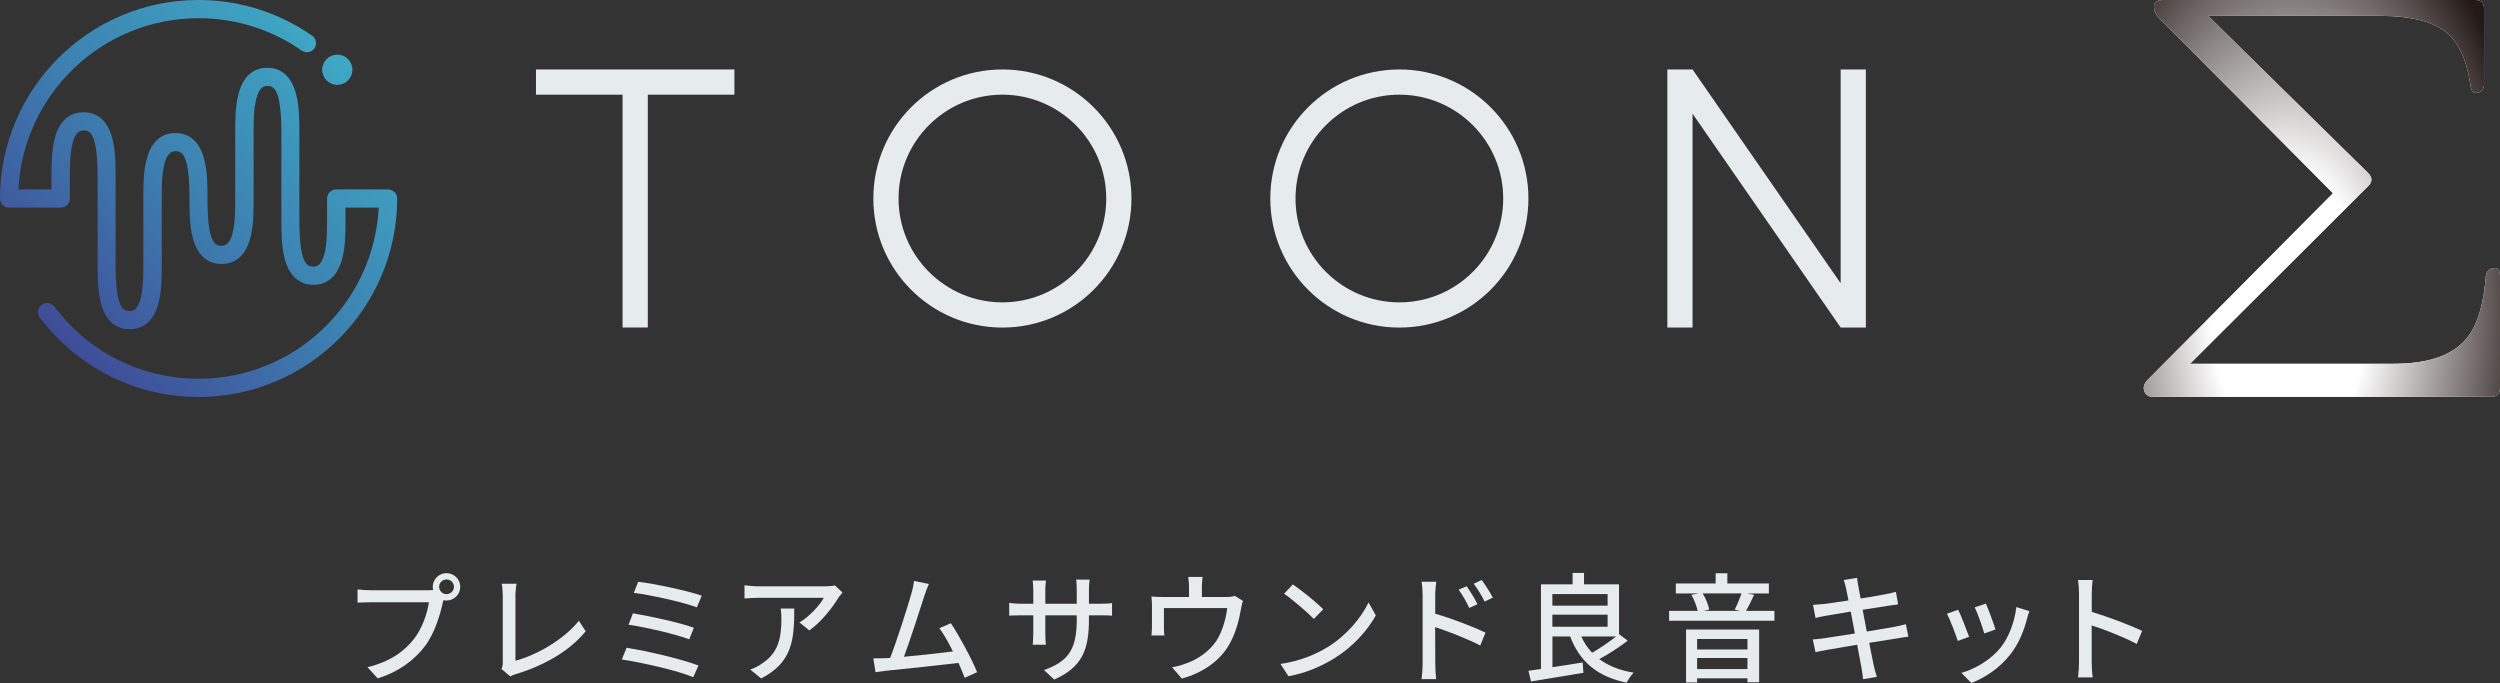 <?xml version="1.0" encoding="UTF-8"?>
<svg id="_ロゴ" data-name="ロゴ" xmlns="http://www.w3.org/2000/svg" xmlns:xlink="http://www.w3.org/1999/xlink" viewBox="0 0 357.02 97.54">
  <rect x="0" y="0" width="357.02" height="97.54" fill="#333333" stroke="none"/>
  <defs>
    <style>
      .cls-1 {
        fill: url(#_新規グラデーションスウォッチ_3);
      }

      .cls-2 {
        fill: url(#_名称未設定グラデーション_4);
      }

      .cls-3 {
        fill: #e6ebee;
      }

      .cls-4 {
        fill: #e6ebee;
      }

      .cls-5 {
        fill: #fff;
      }
    </style>
    <linearGradient id="_新規グラデーションスウォッチ_3" data-name="新規グラデーションスウォッチ 3" x1="8.3" y1="48.39" x2="48.99" y2="7.71" gradientUnits="userSpaceOnUse">
      <stop offset="0" stop-color="#3f4c98"/>
      <stop offset=".5" stop-color="#3d81b1"/>
      <stop offset="1" stop-color="#3ea8c4"/>
    </linearGradient>
    <radialGradient id="_名称未設定グラデーション_4" data-name="名称未設定グラデーション 4" cx="-3345.87" cy="-2847.57" fx="-3345.87" fy="-2847.57" r="105.95" gradientTransform="translate(1464.5 1753.03) scale(.34 .6)" gradientUnits="userSpaceOnUse">
      <stop offset=".31" stop-color="#fff"/>
      <stop offset="1" stop-color="#231815"/>
    </radialGradient>
  </defs>
  <g>
    <path class="cls-3" d="M61.14,84.29c.2,0,.46,0,.71-.03-.03-.15-.05-.31-.05-.46,0-1.07.88-1.95,1.96-1.95s1.97.88,1.97,1.95-.88,1.96-1.97,1.96c-.15,0-.31-.02-.44-.05l-.08.32c-.37,1.73-1.17,4.42-2.55,6.24-1.55,2.01-3.67,3.64-6.75,4.61l-1.46-1.6c3.33-.82,5.25-2.28,6.65-4.05,1.17-1.5,1.9-3.67,2.12-5.22h-8.35c-.73,0-1.41.03-1.84.05v-1.89c.48.07,1.28.12,1.84.12h8.24ZM64.83,83.8c0-.58-.48-1.05-1.07-1.05s-1.05.48-1.05,1.05.48,1.05,1.05,1.05,1.07-.46,1.07-1.05Z"/>
    <path class="cls-3" d="M71.61,95.53c.17-.34.19-.59.19-.95v-9.5c0-.54-.07-1.33-.15-1.72h2.11c-.08.53-.15,1.14-.15,1.7v9.3c3.06-.82,6.92-3.03,9.06-5.71l.97,1.5c-2.26,2.77-5.78,4.83-9.91,6.1-.2.05-.53.15-.85.36l-1.26-1.07Z"/>
    <path class="cls-3" d="M99.75,95.04l-.75,1.67c-2.26-.97-7.46-2.12-10.2-2.53l.68-1.67c2.87.44,7.94,1.63,10.27,2.53ZM99.09,89.65l-.66,1.65c-1.97-.75-6.2-1.72-8.67-2.09l.63-1.62c2.36.39,6.58,1.29,8.7,2.06ZM100.22,85.06l-.7,1.67c-2.02-.75-6.63-1.77-9.01-2.07l.63-1.58c2.23.27,6.94,1.24,9.08,1.99Z"/>
    <path class="cls-3" d="M120.3,84.63c-.15.19-.42.51-.56.71-.73,1.24-2.35,3.4-4.16,4.69l-1.41-1.14c1.48-.87,2.97-2.55,3.47-3.52h-9.33c-.66,0-1.26.05-1.99.1v-1.89c.63.08,1.33.15,1.99.15h9.5c.39,0,1.16-.05,1.43-.12l1.07,1ZM113.43,86.89c0,4.44-.26,7.7-4.73,10l-1.56-1.27c.49-.17,1.09-.44,1.63-.83,2.43-1.56,2.82-3.71,2.82-6.53,0-.46-.02-.87-.1-1.36h1.94Z"/>
    <path class="cls-3" d="M137.76,96.79c-.22-.59-.53-1.34-.88-2.12-2.7.32-8.14.92-10.35,1.12-.42.05-.99.14-1.5.2l-.31-1.97c.53,0,1.19,0,1.7-.03.2-.02.44-.02.7-.03.95-2.43,2.57-7.5,3.04-9.23.24-.82.31-1.27.37-1.77l2.12.44c-.19.46-.41.97-.65,1.72-.51,1.61-2.06,6.42-2.91,8.67,2.31-.2,5.18-.53,7-.76-.65-1.29-1.34-2.53-1.94-3.32l1.65-.71c1.19,1.79,3.01,5.17,3.74,6.99l-1.8.82Z"/>
    <path class="cls-3" d="M157.11,86.22c.82,0,1.36-.03,1.7-.1v1.8c-.27-.03-.88-.05-1.68-.05h-1.62v.58c0,4.39-.99,6.82-4.96,8.6l-1.45-1.36c3.18-1.17,4.67-2.63,4.67-7.14v-.68h-4.49v2.55c0,.7.05,1.41.07,1.65h-1.87c.02-.24.08-.95.08-1.65v-2.55h-1.67c-.8,0-1.5.03-1.77.05v-1.82c.22.03.99.12,1.77.12h1.67v-1.96c0-.59-.07-1.14-.08-1.36h1.9c-.03.22-.1.73-.1,1.36v1.96h4.49v-1.97c0-.68-.05-1.24-.08-1.48h1.92c-.03.25-.1.8-.1,1.48v1.97h1.6Z"/>
    <path class="cls-3" d="M177.51,85.82c-.12.29-.24.83-.29,1.16-.25,1.48-.73,3.4-1.63,4.98-1.31,2.36-3.76,4.11-6.82,4.95l-1.39-1.62c.65-.1,1.43-.32,2.04-.56,1.56-.53,3.26-1.68,4.28-3.2.88-1.36,1.38-3.21,1.56-4.69h-9.04v2.79c0,.34.02.83.07,1.12h-1.85c.03-.36.07-.85.07-1.22v-2.97c0-.37-.02-.99-.07-1.38.53.05,1.02.08,1.65.08h3.71v-1.46c0-.41-.02-.8-.12-1.41h2.06c-.07.61-.1,1-.1,1.41v1.46h3.43c.68,0,1.02-.08,1.27-.17l1.17.73Z"/>
    <path class="cls-3" d="M189.54,92.45c2.74-1.68,4.86-4.23,5.9-6.41l1.04,1.85c-1.22,2.19-3.31,4.52-5.97,6.15-1.72,1.05-3.88,2.06-6.51,2.53l-1.14-1.75c2.84-.42,5.05-1.38,6.68-2.38ZM188.97,87.01l-1.34,1.38c-.88-.9-2.99-2.74-4.25-3.6l1.24-1.33c1.21.8,3.4,2.57,4.35,3.55Z"/>
    <path class="cls-3" d="M204.95,87.63c2.24.66,5.51,1.89,7.19,2.72l-.75,1.84c-1.8-.95-4.57-2.02-6.44-2.63l.02,5.25c0,.53.05,1.55.12,2.18h-2.07c.08-.59.14-1.53.14-2.18v-9.83c0-.54-.05-1.34-.15-1.9h2.09c-.05.56-.14,1.29-.14,1.9v2.65ZM209.81,86.81c-.44-.97-.92-1.78-1.5-2.6l1.14-.49c.46.66,1.17,1.77,1.55,2.57l-1.19.53ZM212.02,85.91c-.49-.97-.97-1.75-1.56-2.55l1.14-.53c.46.63,1.19,1.73,1.58,2.52l-1.16.56Z"/>
    <path class="cls-3" d="M232.45,91.5c-1.19.92-2.75,1.92-4.06,2.62,1.27.95,2.91,1.62,4.91,1.94-.36.34-.78,1-1,1.43-4.23-.87-6.7-3.01-8.07-6.6h-2.53v4.39c1.38-.2,2.87-.44,4.32-.68l.1,1.48c-2.65.44-5.47.92-7.48,1.24l-.37-1.53c.53-.07,1.12-.15,1.79-.25v-12.09h4.52v-1.63h1.63v1.63h5v7.11l1.26.95ZM221.69,84.84v1.65h7.89v-1.65h-7.89ZM221.69,89.5h7.89v-1.72h-7.89v1.72ZM225.82,90.89c.39.88.9,1.65,1.55,2.33,1.12-.65,2.45-1.55,3.42-2.33h-4.96Z"/>
    <path class="cls-3" d="M253.4,87.24v1.41h-15.04v-1.41h4.08c-.15-.68-.49-1.6-.9-2.29l1.04-.2h-3.26v-1.43h5.69v-1.45h1.67v1.45h5.93v1.43h-3.06l.95.2c-.39.83-.8,1.68-1.16,2.29h4.06ZM240.78,89.9h10.44v7.53h-1.67v-.56h-7.19v.59h-1.58v-7.56ZM242.36,91.25v1.5h7.19v-1.5h-7.19ZM249.55,95.55v-1.58h-7.19v1.58h7.19ZM243.15,84.74c.46.71.82,1.68.95,2.31l-.82.19h5.2l-.75-.19c.32-.61.73-1.58.97-2.31h-5.56Z"/>
    <path class="cls-3" d="M272.55,90.92c-.39.03-1,.15-1.65.25-.88.14-2.38.37-3.96.63.31,1.53.54,2.8.65,3.26.12.49.27,1.09.44,1.6l-1.96.34c-.08-.59-.14-1.14-.24-1.65-.07-.42-.32-1.7-.61-3.28-1.85.31-3.57.6-4.37.75-.7.12-1.21.22-1.58.32l-.39-1.82c.42-.02,1.14-.1,1.61-.17.83-.12,2.57-.39,4.4-.68l-.59-3.13c-1.56.25-2.97.49-3.57.6-.58.1-1.02.2-1.46.31l-.36-1.87c.48-.03.95-.07,1.48-.12.63-.07,2.04-.27,3.59-.51-.17-.85-.29-1.46-.34-1.7-.1-.46-.2-.85-.34-1.22l1.9-.31c.05.32.1.85.19,1.22.03.2.15.85.32,1.73,1.55-.25,2.99-.49,3.65-.63.53-.1,1.05-.22,1.39-.32l.32,1.79c-.31.03-.88.12-1.36.19-.75.12-2.18.34-3.71.58l.59,3.11c1.65-.27,3.16-.53,3.98-.68.65-.14,1.21-.25,1.6-.37l.36,1.79Z"/>
    <path class="cls-3" d="M281.21,90.94l-1.62.59c-.29-.9-1.17-3.21-1.55-3.88l1.6-.58c.39.78,1.24,2.94,1.56,3.86ZM289.81,87.29c-.15.42-.26.73-.32,1.02-.46,1.8-1.19,3.6-2.38,5.12-1.56,2.01-3.67,3.37-5.59,4.11l-1.41-1.45c1.92-.54,4.16-1.84,5.58-3.59,1.17-1.46,2.02-3.67,2.26-5.81l1.87.59ZM284.97,89.89l-1.6.58c-.2-.8-.97-2.92-1.36-3.74l1.6-.53c.31.71,1.14,2.94,1.36,3.69Z"/>
    <path class="cls-3" d="M305.14,91.96c-1.8-.97-4.56-2.04-6.43-2.65v5.25c0,.53.05,1.56.14,2.18h-2.09c.08-.6.14-1.51.14-2.18v-9.83c0-.54-.05-1.33-.15-1.9h2.09c-.05.56-.12,1.31-.12,1.9v2.65c2.24.68,5.49,1.89,7.19,2.72l-.76,1.85Z"/>
  </g>
  <g>
    <g>
      <polygon class="cls-4" points="262.86 9.92 262.86 40.45 241.71 9.92 241.71 9.92 238.11 9.92 238.11 46.77 241.71 46.77 241.71 16.24 262.86 46.77 266.46 46.77 266.46 9.92 262.86 9.92"/>
      <polygon class="cls-4" points="104.88 9.92 76.54 9.92 76.54 13.52 88.91 13.52 88.91 46.77 92.51 46.77 92.51 13.52 104.88 13.52 104.88 9.92"/>
      <path class="cls-4" d="M143.15,13.52c8.17,0,14.83,6.65,14.83,14.83s-6.65,14.83-14.83,14.83-14.83-6.65-14.83-14.83,6.65-14.83,14.83-14.83M143.15,9.92c-10.18,0-18.43,8.25-18.43,18.43s8.25,18.43,18.43,18.43,18.43-8.25,18.43-18.43-8.25-18.43-18.43-18.43h0Z"/>
      <path class="cls-4" d="M199.84,13.52c8.17,0,14.83,6.65,14.83,14.83s-6.65,14.83-14.83,14.83-14.83-6.65-14.83-14.83,6.65-14.83,14.83-14.83M199.84,9.92c-10.18,0-18.43,8.25-18.43,18.43s8.25,18.43,18.43,18.43,18.43-8.25,18.43-18.43-8.25-18.43-18.43-18.43h0Z"/>
      <path class="cls-1" d="M46.01,9.96c0-1.19.97-2.16,2.16-2.16s2.16.97,2.16,2.16-.97,2.16-2.16,2.16-2.16-.97-2.16-2.16ZM56.31,27.43c-.24-.24-.58-.38-.92-.38h-7.38c-.72,0-1.3.58-1.3,1.3v2.97c0,1.53,0,3.44-.37,4.9-.47,1.85-1.24,1.85-1.61,1.85-.96,0-1.98-.52-1.98-6.75v-12.29c0-1.68,0-3.77-.45-5.54-.8-3.15-2.69-3.81-4.13-3.81s-3.33.66-4.13,3.81c-.45,1.77-.45,3.86-.45,5.54v9.32c0,1.53,0,3.44-.37,4.9-.47,1.85-1.24,1.85-1.61,1.85-.96,0-1.98-.52-1.98-6.75,0-1.68,0-3.77-.45-5.54-.8-3.15-2.69-3.81-4.13-3.81s-3.33.66-4.13,3.81c-.45,1.77-.45,3.86-.45,5.54v9.32c0,1.53,0,3.44-.37,4.9-.47,1.85-1.24,1.85-1.61,1.85-.96,0-1.98-.52-1.98-6.75v-12.29c0-1.68,0-3.77-.45-5.54-.8-3.15-2.69-3.81-4.13-3.81s-3.33.66-4.13,3.81c-.45,1.77-.45,3.86-.45,5.54v1.67H2.63C3.32,13.45,14.59,2.6,28.35,2.6c5.31,0,10.41,1.6,14.74,4.63.59.41,1.4.27,1.81-.32s.27-1.4-.32-1.81C39.8,1.77,34.19,0,28.35,0,12.72,0,0,12.72,0,28.35c0,.72.58,1.3,1.3,1.3h7.38c.72,0,1.3-.58,1.3-1.3v-2.97c0-1.53,0-3.44.37-4.9.47-1.85,1.24-1.85,1.61-1.85.96,0,1.98.52,1.98,6.75v12.29c0,1.68,0,3.77.45,5.54.8,3.15,2.69,3.81,4.13,3.81s3.33-.66,4.13-3.81c.45-1.77.45-3.86.45-5.54v-9.32c0-1.53,0-3.44.37-4.9.47-1.85,1.24-1.85,1.61-1.85.96,0,1.98.52,1.98,6.75,0,1.68,0,3.77.45,5.54.8,3.15,2.69,3.81,4.13,3.81s3.33-.66,4.13-3.81c.45-1.77.45-3.86.45-5.54v-9.32c0-1.53,0-3.44.37-4.9.47-1.85,1.24-1.85,1.61-1.85.96,0,1.98.52,1.98,6.75v12.29c0,1.68,0,3.77.45,5.54.8,3.15,2.69,3.81,4.13,3.81s3.33-.66,4.13-3.81c.45-1.77.45-3.86.45-5.54v-1.67h4.74c-.68,13.59-11.95,24.44-25.71,24.44-8.17,0-15.68-3.75-20.6-10.3-.43-.57-1.25-.69-1.82-.26-.57.43-.69,1.25-.26,1.82,2.59,3.44,5.97,6.3,9.8,8.25,4.01,2.05,8.34,3.09,12.88,3.09,15.63,0,28.35-12.72,28.35-28.35,0-.35-.14-.68-.38-.92Z"/>
    </g>
    <g>
      <path class="cls-5" d="M307.61.9c0-.57.49-.9,1.3-.9h44.61c.81,0,1.22.41,1.22,1.3v10.67c0,.81-.41,1.3-1.22,1.3-.41,0-.65-.41-.73-1.22-.57-3.67-1.79-6.27-3.74-7.66-1.95-1.38-4.97-2.12-8.95-2.12h-24.75l22.88,22.48c.57.57.57,1.22,0,1.79l-25.48,25.41h29.06c5.21,0,8.71-1.3,10.66-3.91,1.38-1.79,2.2-4.64,2.52-8.55.08-.81.57-1.22,1.38-1.22.41,0,.65.41.65,1.22v15.88c0,.81-.41,1.3-1.22,1.3h-48.36c-.81,0-1.3-.49-1.3-1.3,0-.41.24-.81.65-1.22l26.38-26.55-24.91-25.09c-.41-.49-.65-.9-.65-1.55v-.08Z"/>
      <path class="cls-2" d="M307.61.9c0-.57.49-.9,1.3-.9h44.61c.81,0,1.22.41,1.22,1.3v10.67c0,.81-.41,1.3-1.22,1.3-.41,0-.65-.41-.73-1.22-.57-3.67-1.79-6.27-3.74-7.66-1.95-1.38-4.97-2.12-8.95-2.12h-24.75l22.88,22.48c.57.57.57,1.22,0,1.79l-25.48,25.41h29.06c5.21,0,8.71-1.3,10.66-3.91,1.38-1.79,2.2-4.64,2.52-8.55.08-.81.57-1.22,1.38-1.22.41,0,.65.41.65,1.22v15.88c0,.81-.41,1.3-1.22,1.3h-48.36c-.81,0-1.3-.49-1.3-1.3,0-.41.24-.81.65-1.22l26.38-26.55-24.91-25.09c-.41-.49-.65-.9-.65-1.55v-.08Z"/>
    </g>
  </g>
</svg>